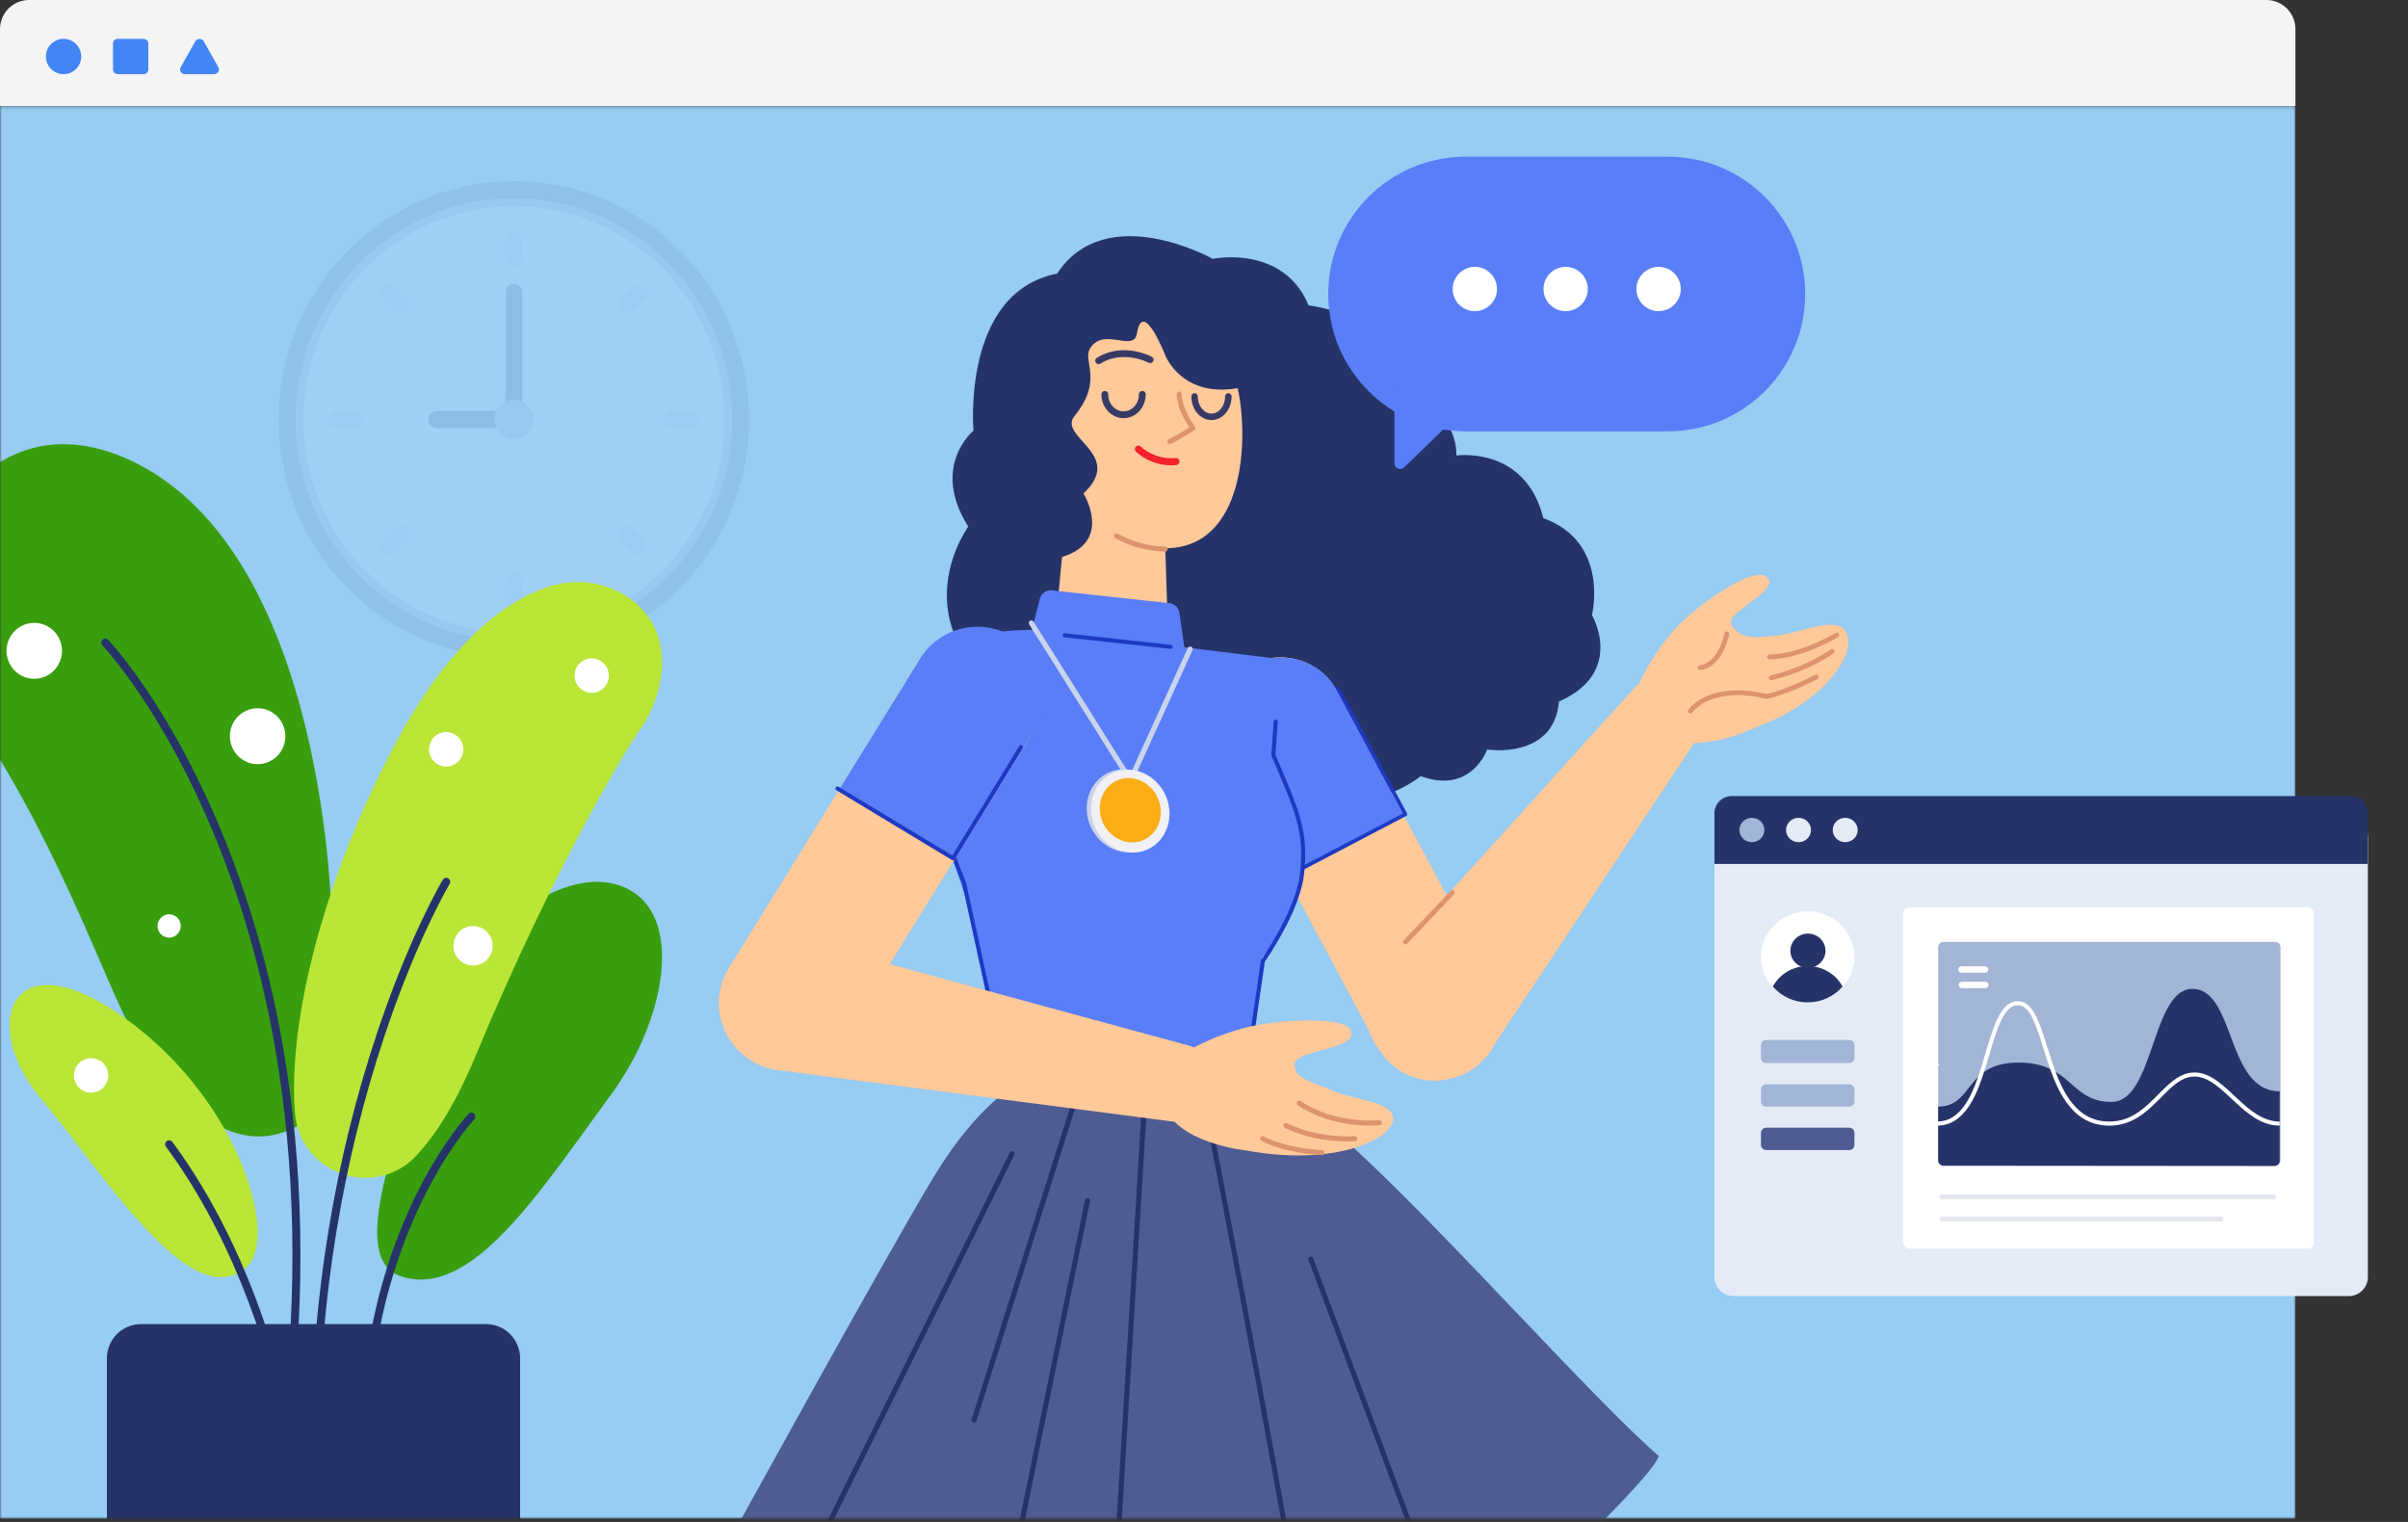 <svg width="663" height="419" viewBox="0 0 663 419" fill="none" xmlns="http://www.w3.org/2000/svg">
<rect x="0" y="0" width="663" height="419" fill="#333333" stroke="none"/>
<path d="M632 8C632 3.582 628.418 0 624 0H8C3.582 0 0 3.582 0 8V29.169H632V8Z" fill="#F4F4F4"/>
<circle cx="17.501" cy="15.557" r="4.862" fill="#4285F4"/>
<path d="M31.114 11.992C31.114 11.276 31.695 10.695 32.411 10.695H39.541C40.257 10.695 40.837 11.276 40.837 11.992V19.122C40.837 19.838 40.257 20.419 39.541 20.419H32.411C31.695 20.419 31.114 19.838 31.114 19.122V11.992Z" fill="#4285F4"/>
<path d="M53.782 11.364C54.286 10.473 55.585 10.473 56.089 11.364L60.114 18.477C60.606 19.347 59.969 20.419 58.96 20.419H50.911C49.902 20.419 49.266 19.347 49.758 18.477L53.782 11.364Z" fill="#4285F4"/>
<mask id="mask0" mask-type="alpha" maskUnits="userSpaceOnUse" x="0" y="29" width="632" height="390">
<path d="M632 29.169H0V418.092H632V29.169Z" fill="#F498BF"/>
</mask>
<g mask="url(#mask0)">
<path d="M632 29.169H0V418.092H632V29.169Z" fill="#97CCF3"/>
<path fill-rule="evenodd" clip-rule="evenodd" d="M400.978 125.404C400.978 125.404 419.916 122.639 424.941 142.656C443.301 149.313 438.313 169.34 438.313 169.34C438.313 169.34 447.547 185.059 429.243 193.134C427.793 209.25 409.478 206.337 409.478 206.337C409.478 206.337 405.094 218.793 391.172 213.68C376.166 225.374 347.864 223.055 337.803 208.786C317.894 223.679 283.205 205.557 287.542 191.975C264.271 190.588 252.968 165.918 266.581 144.941C256.094 128.368 268.023 118.57 268.023 118.57C268.023 118.57 264.692 80.483 291.056 75.331C304.589 54.808 333.904 71.262 333.904 71.262C333.904 71.262 353.312 67.215 360.286 84.056C381.978 87.373 380.973 99.298 382.651 109.306C402.062 110.388 400.978 125.404 400.978 125.404Z" fill="#253368"/>
<path fill-rule="evenodd" clip-rule="evenodd" d="M340.774 106.861C325.568 109.545 320.935 98.041 320.935 98.041C320.935 98.041 314.644 81.841 313.047 91.791C312.198 97.079 304.015 90.072 300.261 95.711C297.737 99.51 304.065 104.39 295.854 114.514C291.099 120.378 309.886 125.038 298.308 135.85C298.308 135.85 306.561 149.027 292.412 153.34L290.926 168.802C290.061 177.8 297.149 185.58 306.187 185.558L306.189 185.558C314.808 185.536 321.706 178.4 321.437 169.785L320.847 150.936C342.822 150.915 343.865 120.711 340.774 106.861Z" fill="#FFC999"/>
<path d="M312.753 122.965C313.134 122.584 313.752 122.583 314.133 122.964L314.245 123.069C314.295 123.114 314.358 123.168 314.432 123.23L314.553 123.33C314.924 123.633 315.363 123.946 315.864 124.253C318.111 125.63 320.745 126.379 323.686 126.092C324.223 126.04 324.7 126.432 324.752 126.968C324.805 127.505 324.412 127.982 323.876 128.034C320.473 128.367 317.429 127.501 314.844 125.917C313.849 125.308 313.144 124.734 312.755 124.345C312.373 123.964 312.373 123.346 312.753 122.965Z" fill="#F5222D"/>
<path d="M324.732 107.792C325.076 107.816 325.344 108.087 325.374 108.419L325.375 108.729C325.378 108.821 325.384 108.939 325.397 109.083C325.442 109.584 325.546 110.174 325.727 110.849C326.253 112.81 327.299 115.037 329.01 117.483C329.237 117.808 329.146 118.257 328.81 118.468L327.802 119.095C326.497 119.9 325.346 120.575 324.345 121.132L323.977 121.335C323.605 121.539 323.277 121.714 322.991 121.861L322.378 122.167C322.03 122.327 321.618 122.176 321.457 121.828C321.296 121.481 321.448 121.068 321.796 120.908L322.159 120.729L322.571 120.516C322.793 120.4 323.04 120.268 323.311 120.119L324.048 119.709C324.813 119.276 325.663 118.776 326.601 118.205L327.462 117.674L327.229 117.321C325.902 115.269 325.018 113.356 324.5 111.609L324.387 111.209C324.039 109.909 323.954 108.967 323.992 108.435C324.019 108.053 324.35 107.765 324.732 107.792Z" fill="#DD936F"/>
<path d="M314.523 107.616C315.041 107.616 315.461 108.036 315.462 108.554C315.465 112.16 312.753 115.117 309.364 115.119C305.972 115.123 303.255 112.171 303.251 108.564C303.251 108.046 303.67 107.626 304.189 107.625C304.707 107.625 305.127 108.044 305.127 108.562C305.13 111.167 307.044 113.246 309.363 113.243C311.679 113.242 313.588 111.159 313.586 108.555C313.585 108.037 314.005 107.617 314.523 107.616Z" fill="#373A65"/>
<path d="M338.204 108.238C338.696 108.238 339.095 108.636 339.096 109.128C339.099 112.692 336.662 115.643 333.561 115.645C330.459 115.649 328.017 112.703 328.014 109.139C328.013 108.647 328.412 108.248 328.903 108.248C329.395 108.247 329.794 108.646 329.795 109.137C329.797 111.784 331.523 113.867 333.559 113.864C335.594 113.863 337.317 111.776 337.315 109.13C337.314 108.638 337.712 108.239 338.204 108.238Z" fill="#373A65"/>
<path d="M306.153 96.79C309.405 96.041 312.665 96.47 315.607 97.55C316.308 97.808 316.822 98.04 317.114 98.194C317.572 98.435 317.748 99.003 317.507 99.461C317.266 99.919 316.698 100.095 316.24 99.854L316.014 99.744L315.923 99.703C315.646 99.577 315.323 99.445 314.961 99.311C312.331 98.346 309.42 97.962 306.574 98.618C305.316 98.907 304.116 99.397 302.982 100.107C302.543 100.381 301.964 100.248 301.689 99.809C301.414 99.37 301.547 98.791 301.986 98.516C303.301 97.694 304.696 97.125 306.153 96.79Z" fill="#373A65"/>
<path d="M306.768 147.209C306.951 146.872 307.372 146.747 307.708 146.93C311.977 149.246 316.398 150.408 320.834 150.464C321.217 150.469 321.523 150.783 321.518 151.166C321.514 151.549 321.199 151.856 320.816 151.851C316.154 151.792 311.512 150.572 307.047 148.149C306.71 147.966 306.585 147.545 306.768 147.209Z" fill="#DD936F"/>
<path fill-rule="evenodd" clip-rule="evenodd" d="M404.228 294.925L403.318 295.412C394.7 300.04 383.964 296.803 379.335 288.185L336.043 207.549C331.418 198.93 334.653 188.194 343.27 183.566L344.178 183.078C352.796 178.451 363.535 181.686 368.162 190.306L411.455 270.942C416.082 279.561 412.845 290.297 404.228 294.925Z" fill="#FFC999"/>
<path fill-rule="evenodd" clip-rule="evenodd" d="M386.477 224.419L367.918 189.851C363.443 181.519 352.556 178.58 343.723 183.322C334.89 188.064 331.325 198.762 335.799 207.095L354.183 241.334L386.477 224.419Z" fill="#597EF7"/>
<path d="M368.139 189.151C368.357 189.034 368.622 189.091 368.775 189.274L368.833 189.361L387.392 223.929C387.51 224.148 387.451 224.415 387.266 224.567L387.178 224.625L354.885 241.54C354.634 241.671 354.324 241.575 354.193 241.324C354.078 241.104 354.138 240.84 354.322 240.689L354.409 240.632L386.244 223.957L367.93 189.845C367.813 189.627 367.87 189.362 368.053 189.209L368.139 189.151Z" fill="#1D39C4"/>
<path fill-rule="evenodd" clip-rule="evenodd" d="M464.193 188.732C468.982 192.262 470.398 198.599 467.405 203.12L409.612 290.371C404.011 298.195 392.484 299.47 383.98 293.205C375.403 286.885 373.251 275.37 379.22 267.715L449.801 189.581C453.317 185.687 459.558 185.319 464.193 188.732Z" fill="#FFC999"/>
<path fill-rule="evenodd" clip-rule="evenodd" d="M481.696 200.986C481.696 200.986 464.307 209.043 455.185 201.018C446.924 193.75 452.675 185.477 452.675 185.477C452.675 185.477 456.968 176.248 465.597 168.91C471.28 164.076 483.147 156.037 486.439 158.835C490.73 162.486 474.553 168.655 476.784 172.038C479.074 175.509 481.414 175.947 489.711 174.888C494.896 174.226 500.205 171.778 504.786 172.045C513.743 172.568 509.013 191.115 481.696 200.986Z" fill="#FFC999"/>
<path d="M505.392 174.271C505.71 174.091 506.114 174.202 506.294 174.52C506.475 174.838 506.364 175.242 506.046 175.422C501.066 178.251 496.475 180.002 492.377 180.897C490.935 181.212 489.656 181.397 488.552 181.48L488.086 181.51C487.659 181.532 487.346 181.532 487.155 181.522C486.79 181.503 486.509 181.192 486.528 180.827C486.547 180.462 486.858 180.181 487.223 180.2L487.413 180.205C487.643 180.206 487.991 180.195 488.453 180.16C489.496 180.081 490.714 179.905 492.095 179.604C496.063 178.737 500.529 177.034 505.392 174.271Z" fill="#DD936F"/>
<path d="M504.015 178.797C504.307 178.577 504.722 178.637 504.941 178.929C505.161 179.222 505.101 179.637 504.809 179.856L504.531 180.055C504.41 180.14 504.262 180.242 504.085 180.359C503.502 180.748 502.818 181.174 502.035 181.626C499.804 182.915 497.233 184.153 494.353 185.239C492.274 186.023 490.106 186.698 487.858 187.244C487.502 187.331 487.144 187.113 487.058 186.757C486.972 186.402 487.19 186.044 487.545 185.958C489.74 185.425 491.856 184.765 493.885 184C496.695 182.94 499.202 181.734 501.373 180.48L502.098 180.052C502.56 179.772 502.978 179.507 503.351 179.258L503.868 178.903C503.929 178.86 503.978 178.824 504.015 178.797Z" fill="#DD936F"/>
<path d="M499.771 185.782C500.097 185.617 500.495 185.748 500.66 186.074C500.825 186.4 500.695 186.798 500.369 186.963C496.094 189.128 492.571 190.607 489.75 191.526L489.033 191.752C488.346 191.961 487.745 192.119 487.23 192.234L486.902 192.304C486.803 192.323 486.716 192.34 486.64 192.353L486.372 192.393L486.118 192.371L485.712 192.266C485.577 192.233 485.416 192.195 485.232 192.154C482.165 191.468 478.647 191.146 475.232 191.585C471.321 192.087 468.121 193.549 465.894 196.171C465.657 196.449 465.239 196.483 464.961 196.247C464.682 196.01 464.648 195.592 464.885 195.314C467.349 192.412 470.85 190.812 475.063 190.272C478.655 189.811 482.317 190.146 485.521 190.862L486.171 191.016L486.341 191.059L486.654 191.003L486.942 190.942C487.587 190.798 488.384 190.578 489.34 190.267C492.093 189.37 495.554 187.917 499.771 185.782Z" fill="#DD936F"/>
<path d="M475.549 173.859C475.908 173.924 476.147 174.269 476.081 174.629L475.978 175.104L475.832 175.679C475.778 175.879 475.718 176.088 475.651 176.304C475.272 177.538 474.771 178.756 474.131 179.876C472.679 182.416 470.724 184.084 468.194 184.451C467.832 184.503 467.496 184.252 467.444 183.89C467.391 183.529 467.642 183.193 468.004 183.14C470.069 182.841 471.713 181.438 472.982 179.219C473.568 178.192 474.033 177.062 474.386 175.914C474.51 175.512 474.61 175.137 474.69 174.8L474.779 174.391C474.844 174.031 475.189 173.793 475.549 173.859Z" fill="#DD936F"/>
<path fill-rule="evenodd" clip-rule="evenodd" d="M326.26 341.371C339.066 332.857 356.148 336.216 364.082 348.811L449.381 484.216C455.951 494.646 452.729 508.598 442.124 515.649C431.52 522.701 417.407 520.27 410.332 510.178L318.486 379.124C309.942 366.934 313.454 349.885 326.26 341.371Z" fill="#F4B784"/>
<path fill-rule="evenodd" clip-rule="evenodd" d="M279.814 335.104C294.462 330.42 310.094 338.714 314.428 353.471L361.022 512.112C364.61 524.331 357.791 537.181 345.662 541.059C333.532 544.936 320.525 538.426 316.359 526.392L262.275 370.145C257.245 355.612 265.165 339.788 279.814 335.104Z" fill="#FFC999"/>
<path fill-rule="evenodd" clip-rule="evenodd" d="M349.627 299.822C365.329 301.122 429.428 376.857 456.693 400.861C454.784 408.001 402.68 455.818 402.68 455.818C402.68 455.818 403.88 461.516 404.619 464.937C391.166 475.902 365.214 481.776 365.214 481.776L365.136 486.666C323.601 505.567 268.174 487.028 268.174 487.028C268.174 487.028 267.143 485.964 267.905 482.132C249.083 481.83 208.892 457.773 208.892 457.773L214.674 445.985L198.174 428.949C198.174 428.949 243.3 346.808 257.18 323.838C269.363 303.674 280.734 297.903 280.734 297.903C280.734 297.903 321.763 297.515 349.627 299.822Z" fill="#4E5C93"/>
<path d="M278.006 317.333C278.177 316.988 278.596 316.846 278.941 317.017C279.252 317.171 279.398 317.526 279.299 317.847L279.257 317.953L210.483 456.88L210.995 457.26L211.251 457.447C212.263 458.183 213.46 459.013 214.835 459.92C218.767 462.514 223.333 465.199 228.48 467.833C240.393 473.929 253.546 478.806 267.694 481.794C268.071 481.874 268.313 482.244 268.233 482.621C268.153 482.999 267.783 483.24 267.406 483.16C253.129 480.145 239.861 475.225 227.844 469.076C222.996 466.595 218.657 464.068 214.869 461.61L214.066 461.085C213.022 460.396 212.078 459.75 211.237 459.155L210.169 458.385L209.171 457.634C208.941 457.452 208.851 457.149 208.937 456.877L208.978 456.776L278.006 317.333Z" fill="#253368"/>
<path d="M360.687 345.998C361.012 345.876 361.37 346.013 361.537 346.305L361.585 346.408L405.962 465.404C406.076 465.71 405.962 466.055 405.688 466.233L405.298 466.48C404.982 466.678 404.609 466.907 404.182 467.162L403.233 467.723C402.249 468.297 401.159 468.911 399.971 469.553C395.447 471.998 390.423 474.371 385.033 476.487C378.589 479.015 372.051 481.001 365.528 482.29C365.15 482.365 364.783 482.119 364.708 481.74C364.634 481.362 364.88 480.995 365.258 480.92C371.694 479.649 378.153 477.687 384.523 475.187C389.857 473.094 394.83 470.745 399.307 468.325L400.448 467.7C401.372 467.188 402.226 466.699 403.005 466.238L404.16 465.543L404.455 465.361L360.277 346.896C360.156 346.57 360.292 346.212 360.584 346.046L360.687 345.998Z" fill="#253368"/>
<path d="M331.703 302.395C332.081 302.321 332.448 302.568 332.521 302.946L334.789 314.655C335.804 319.924 336.894 325.61 338.045 331.646L338.919 336.237C343.695 361.357 348.428 386.781 352.784 410.935L354.842 422.409C359.339 447.637 363.061 469.558 365.814 487.258C365.867 487.594 365.669 487.919 365.346 488.027C360.021 489.811 354.532 491.242 348.9 492.338C323.151 497.346 296.991 495.246 274.186 489.597L272.932 489.281C271.71 488.968 270.589 488.664 269.572 488.374L268.216 487.977L267.258 487.68C266.959 487.582 266.767 487.298 266.778 486.992L266.792 486.877L298.743 330.376C298.82 329.999 299.189 329.755 299.567 329.832C299.907 329.902 300.138 330.207 300.125 330.543L300.111 330.656L268.285 486.539L269.462 486.89L270.467 487.176C271.68 487.516 273.034 487.874 274.522 488.242C297.147 493.847 323.115 495.931 348.633 490.967C353.7 489.982 358.648 488.722 363.463 487.176L364.343 486.886L363.201 479.659C360.732 464.253 357.637 446.118 354.019 425.755L352.425 416.823L351.41 411.183C347.567 389.874 343.431 367.577 339.231 345.372L336.962 333.423C335.608 326.315 334.335 319.675 333.166 313.611L331.151 303.214C331.077 302.835 331.324 302.469 331.703 302.395Z" fill="#253368"/>
<path d="M315.05 305C315.397 305.022 315.669 305.292 315.703 305.626L315.705 305.74L307.778 435.982C307.755 436.367 307.424 436.659 307.039 436.636C306.693 436.615 306.421 436.345 306.387 436.01L306.385 435.897L314.311 305.655C314.335 305.27 314.666 304.977 315.05 305Z" fill="#253368"/>
<path d="M296.399 301.584C296.73 301.689 296.928 302.017 296.88 302.349L296.855 302.46L268.88 391.126C268.764 391.493 268.372 391.697 268.005 391.581C267.674 391.477 267.476 391.149 267.524 390.816L267.549 390.705L295.523 302.04C295.628 301.709 295.956 301.511 296.288 301.559L296.399 301.584Z" fill="#253368"/>
<path fill-rule="evenodd" clip-rule="evenodd" d="M277.726 299.499L278.95 290.526C278.95 290.526 317.041 292.726 351.821 291.137C352.683 295.127 351.02 300.476 351.02 300.476C348.108 298.063 316.492 304.936 277.726 299.499Z" fill="#4E5C93"/>
<path d="M347.289 299.762C347.674 299.746 348 300.045 348.016 300.43C348.032 300.816 347.733 301.141 347.348 301.157L343.74 301.303C328.744 301.882 314.259 302.096 301.36 302.012L299.819 302.001C295.226 301.962 291.084 301.886 287.755 301.786L285.267 301.701C284.238 301.661 283.377 301.62 282.728 301.58L282.494 301.565C282.095 301.539 281.797 301.514 281.604 301.49C281.479 301.474 281.39 301.459 281.309 301.434L281.255 301.428C281.19 301.411 281.133 301.35 280.849 301.045L280.934 300.584C281.029 300.1 281.07 300.097 281.273 300.078C281.419 300.028 281.57 300.03 281.707 300.073L281.787 300.105L282.245 300.148L283.064 300.201C283.841 300.246 284.88 300.292 286.12 300.336L288.392 300.408C291.604 300.499 295.518 300.569 299.831 300.605C314.111 300.725 330.434 300.476 347.289 299.762Z" fill="#253368"/>
<path fill-rule="evenodd" clip-rule="evenodd" d="M350.765 206.266C353.57 214.685 358.878 229.227 358.73 238.436C358.491 253.366 347.668 263.313 347.668 263.313C347.668 263.313 348.047 258.955 342.933 297.146C298.011 300.069 270.805 288.78 270.805 288.78L272.772 278.723L268.233 253.949C268.233 253.949 264.857 244.539 258.098 223.629C253.397 209.092 255.704 191.958 257.546 182.864C258.337 178.968 261.441 175.958 265.362 175.305C279.061 173.018 284.108 173.449 284.108 173.449L286.317 164.817C286.695 163.339 288.103 162.364 289.621 162.53L322.02 166.066C323.412 166.217 324.525 167.293 324.724 168.678L326.087 178.198L354.548 181.706C357.63 182.668 350.881 188.14 350.863 191.368L350.765 206.266Z" fill="#597EF7"/>
<path d="M322.369 177.525C322.676 177.558 322.898 177.834 322.864 178.141C322.834 178.414 322.613 178.619 322.349 178.638L322.248 178.636L293.073 175.454C292.766 175.42 292.544 175.144 292.578 174.837C292.607 174.565 292.829 174.359 293.093 174.34L293.194 174.342L322.369 177.525Z" fill="#1D39C4"/>
<path d="M283.581 170.91C283.883 170.721 284.271 170.783 284.5 171.042L284.57 171.135L311.129 213.329L327.035 178.409C327.182 178.085 327.542 177.923 327.875 178.014L327.985 178.054C328.309 178.202 328.471 178.561 328.38 178.894L328.34 179.004L311.884 215.134C311.663 215.619 311.022 215.693 310.69 215.308L310.624 215.219L283.356 171.9C283.145 171.564 283.246 171.122 283.581 170.91Z" fill="#C9D4EA"/>
<path fill-rule="evenodd" clip-rule="evenodd" d="M319.73 218.815C322.369 224.626 320.165 231.31 314.806 233.745C309.445 236.18 302.96 233.445 300.321 227.636C297.681 221.825 299.886 215.141 305.247 212.707C310.606 210.271 317.09 213.006 319.73 218.815Z" fill="#C9D4EA"/>
<path fill-rule="evenodd" clip-rule="evenodd" d="M320.895 218.916C323.536 224.725 321.33 231.41 315.971 233.845C310.61 236.28 304.125 233.544 301.487 227.735C298.846 221.925 301.052 215.241 306.412 212.807C311.771 210.372 318.255 213.106 320.895 218.916Z" fill="#F0F0F5"/>
<path fill-rule="evenodd" clip-rule="evenodd" d="M318.738 219.643C320.788 224.154 319.076 229.342 314.914 231.233C310.754 233.124 305.719 231 303.668 226.49C301.62 221.98 303.331 216.79 307.491 214.899C311.653 213.007 316.688 215.131 318.738 219.643Z" fill="#FAAD14"/>
<path d="M257.623 182.31C257.929 182.352 258.143 182.635 258.1 182.94L257.78 185.387C257.683 186.151 257.583 186.965 257.48 187.82C257.04 191.485 256.65 195.157 256.357 198.593L256.255 199.827C255.884 204.482 255.743 208.239 255.887 210.79C256.049 213.663 257.329 218.648 259.45 225.124C259.812 226.229 260.195 227.368 260.598 228.535C261.521 231.212 262.51 233.945 263.521 236.638L264.502 239.223L265.613 242.078L265.968 242.979L266.016 243.112L273.815 278.837L273.816 279.071L271.744 288.955L272.286 289.127L273.208 289.406L274.309 289.727C275.638 290.108 277.126 290.509 278.763 290.922C297.159 295.559 318.778 298.118 341.681 296.558L342.545 296.495L342.963 293.426L344.776 280.794L347.162 264.457L347.258 264.216L347.652 263.642L348.05 263.046C348.258 262.731 348.479 262.391 348.711 262.029C349.815 260.304 350.943 258.419 352.027 256.437C353.63 253.507 354.995 250.624 356.025 247.882C357.048 245.161 357.708 242.66 357.951 240.438C358.549 234.959 358.267 230.695 357.077 226.163C356.501 223.972 355.712 221.682 354.541 218.735L353.933 217.232L350.079 208.027L350.038 207.773L350.688 198.628C350.71 198.32 350.977 198.089 351.285 198.11C351.559 198.13 351.773 198.343 351.802 198.607L351.803 198.708L351.162 207.717L354.655 216.053L355.34 217.719L355.814 218.913C356.873 221.62 357.609 223.788 358.158 225.879C359.384 230.546 359.675 234.948 359.062 240.56C358.808 242.885 358.125 245.473 357.072 248.275C356.022 251.071 354.634 254.001 353.008 256.974C352.067 258.693 351.095 260.339 350.132 261.874L349.652 262.632C349.339 263.121 349.046 263.57 348.776 263.974L348.249 264.749L344.435 291.004C343.962 294.328 343.67 296.444 343.601 297.081C343.572 297.349 343.356 297.558 343.087 297.578C319.562 299.341 297.348 296.759 278.49 292.006C276.605 291.531 274.916 291.071 273.435 290.639L272.249 290.285L270.977 289.884C270.953 289.876 270.932 289.869 270.915 289.863C270.68 289.784 270.529 289.562 270.534 289.322L270.546 289.219L272.696 278.958L264.951 243.44L264.286 241.759L263.674 240.184C263.532 239.817 263.387 239.437 263.238 239.047C261.961 235.704 260.699 232.258 259.54 228.899L258.949 227.163C258.853 226.877 258.758 226.593 258.664 226.311L258.387 225.472C256.236 218.904 254.94 213.855 254.771 210.853C254.617 208.132 254.778 204.124 255.188 199.152L255.243 198.498C255.495 195.541 255.818 192.412 256.184 189.263L256.37 187.687C256.499 186.615 256.624 185.607 256.743 184.681L256.993 182.788C257.035 182.482 257.317 182.268 257.623 182.31Z" fill="#1D39C4"/>
<path fill-rule="evenodd" clip-rule="evenodd" d="M334.966 300.528C336.219 294.946 332.856 289.367 327.336 287.863L220.776 258.851C210.896 256.507 201.004 262.691 198.784 272.6C196.545 282.597 202.983 292.473 213.031 294.463L323.143 308.801C328.63 309.516 333.758 305.929 334.966 300.528Z" fill="#FFC999"/>
<path fill-rule="evenodd" clip-rule="evenodd" d="M206.62 291.799L206.936 291.995C215.571 297.336 226.901 294.667 232.243 286.033L283.575 203.058C288.916 194.423 286.247 183.092 277.613 177.751L277.296 177.555C268.662 172.212 257.332 174.883 251.989 183.517L200.659 266.492C195.317 275.127 197.986 286.456 206.62 291.799Z" fill="#FFC999"/>
<path fill-rule="evenodd" clip-rule="evenodd" d="M231.048 217.369L253.339 181.337C258.712 172.651 270.214 169.941 278.903 175.314C287.588 180.687 290.297 192.19 284.924 200.876L262.846 236.567L231.048 217.369Z" fill="#597EF7"/>
<path d="M280.626 205.406C280.788 205.142 281.132 205.059 281.395 205.22C281.629 205.364 281.721 205.652 281.625 205.899L281.58 205.989L262.865 236.576C262.722 236.809 262.436 236.901 262.189 236.807L262.099 236.762L230.302 217.565C230.038 217.405 229.953 217.061 230.113 216.797C230.255 216.562 230.542 216.469 230.79 216.563L230.88 216.607L262.2 235.518L280.626 205.406Z" fill="#1D39C4"/>
<path fill-rule="evenodd" clip-rule="evenodd" d="M342.978 316.712C342.978 316.712 323.253 314.713 320.162 303.442C317.361 293.232 327.206 289.21 327.206 289.21C327.206 289.21 336.362 283.662 348.127 281.863C355.877 280.68 370.846 279.923 372.017 283.909C373.546 289.108 356.555 288.979 356.472 292.922C356.385 296.966 359.894 297.254 367.657 300.53C372.507 302.578 378.097 302.688 381.88 305.21C389.272 310.134 372.315 322.173 342.978 316.712Z" fill="#FFC999"/>
<path d="M357.197 303.276C357.43 302.972 357.865 302.914 358.169 303.147L358.43 303.334C358.583 303.439 358.784 303.571 359.032 303.726C359.767 304.185 360.638 304.664 361.642 305.14C366.624 307.499 372.706 308.838 379.761 308.415C380.144 308.392 380.472 308.684 380.495 309.066C380.518 309.449 380.227 309.777 379.844 309.8C372.543 310.237 366.231 308.848 361.048 306.393C359.995 305.895 359.077 305.39 358.298 304.903L357.928 304.667C357.651 304.486 357.449 304.343 357.326 304.249C357.022 304.016 356.964 303.58 357.197 303.276Z" fill="#DD936F"/>
<path d="M353.385 309.555C353.552 309.21 353.967 309.066 354.312 309.233C359.582 311.788 365.356 312.814 370.732 312.84L371.438 312.837C371.663 312.833 371.877 312.828 372.08 312.821L372.786 312.786C372.855 312.781 372.909 312.777 372.948 312.773C373.329 312.739 373.667 313.02 373.701 313.401C373.736 313.783 373.454 314.12 373.073 314.155L372.76 314.177C372.668 314.183 372.561 314.189 372.44 314.194C371.939 314.218 371.365 314.23 370.725 314.227C365.159 314.2 359.19 313.14 353.707 310.481C353.362 310.314 353.218 309.899 353.385 309.555Z" fill="#DD936F"/>
<path d="M347.077 313.084C347.279 312.759 347.707 312.659 348.032 312.861L348.166 312.938C348.252 312.987 348.368 313.048 348.513 313.122L348.668 313.199C349.23 313.476 349.918 313.772 350.732 314.074C354.129 315.332 358.535 316.278 364.008 316.65C364.39 316.676 364.679 317.007 364.653 317.389C364.627 317.772 364.296 318.06 363.914 318.034C358.309 317.653 353.772 316.679 350.25 315.375C349.534 315.109 348.907 314.846 348.368 314.594L348.055 314.444C347.684 314.261 347.434 314.122 347.301 314.039C346.975 313.837 346.875 313.41 347.077 313.084Z" fill="#DD936F"/>
<path d="M399.414 245.252C399.666 244.987 400.085 244.976 400.35 245.227C400.586 245.451 400.621 245.807 400.449 246.07L400.374 246.163L387.419 259.812C387.168 260.077 386.749 260.088 386.483 259.836C386.248 259.613 386.213 259.257 386.385 258.994L386.459 258.9L399.414 245.252Z" fill="#DD936F"/>
<mask id="mask1" mask-type="alpha" maskUnits="userSpaceOnUse" x="92" y="59" width="516" height="340">
<rect width="515.104" height="338.962" transform="matrix(-1 0 0 1 607.764 59.66)" fill="#F498BF"/>
</mask>
<g mask="url(#mask1)">
</g>
<g opacity="0.1">
<path d="M141.5 181.12C105.739 181.12 76.749 151.741 76.749 115.5C76.749 79.259 105.739 49.88 141.5 49.88C177.261 49.88 206.251 79.259 206.251 115.5C206.251 151.741 177.261 181.12 141.5 181.12Z" fill="#4E5C93"/>
<path d="M141.5 176.433C108.293 176.433 81.374 149.152 81.374 115.5C81.374 81.848 108.293 54.567 141.5 54.567C174.707 54.567 201.626 81.848 201.626 115.5C201.626 149.152 174.707 176.433 141.5 176.433Z" fill="#A3B5D6"/>
<path d="M141.5 174.236C109.491 174.236 83.542 147.939 83.542 115.5C83.542 83.061 109.491 56.764 141.5 56.764C173.509 56.764 199.458 83.061 199.458 115.5C199.458 147.939 173.509 174.236 141.5 174.236Z" fill="#F4F6FB"/>
<path d="M141.5 78.137C140.223 78.137 139.187 79.187 139.187 80.481V113.782H143.812V80.481C143.812 79.187 142.777 78.137 141.5 78.137Z" fill="#253368"/>
<path d="M117.953 115.5C117.953 116.794 118.988 117.844 120.266 117.844H141.501V113.156H120.266C118.988 113.156 117.953 114.206 117.953 115.5Z" fill="#253368"/>
<path d="M141.5 120.919C138.546 120.919 136.152 118.493 136.152 115.5C136.152 112.507 138.546 110.08 141.5 110.08C144.453 110.08 146.848 112.507 146.848 115.5C146.848 118.493 144.453 120.919 141.5 120.919Z" fill="#A3B5D6"/>
<path d="M139.193 66.285C139.193 64.99 140.229 63.941 141.506 63.941C142.783 63.941 143.818 64.99 143.818 66.285V70.972C143.818 72.266 142.783 73.316 141.506 73.316C140.229 73.316 139.193 72.266 139.193 70.972V66.285Z" fill="#CED7EC"/>
<path d="M177.479 79.045C176.576 78.13 175.112 78.13 174.209 79.045L170.938 82.359C170.035 83.275 170.035 84.759 170.938 85.674C171.841 86.589 173.306 86.589 174.209 85.674L177.479 82.359C178.382 81.444 178.382 79.96 177.479 79.045Z" fill="#CED7EC"/>
<path d="M192.376 115.506C192.376 114.211 191.341 113.162 190.063 113.162H185.438C184.161 113.162 183.126 114.211 183.126 115.506C183.126 116.8 184.161 117.849 185.438 117.849H190.063C191.341 117.849 192.376 116.8 192.376 115.506Z" fill="#CED7EC"/>
<path d="M177.471 151.962C178.374 151.047 178.374 149.563 177.471 148.648L174.201 145.334C173.298 144.418 171.833 144.418 170.93 145.334C170.027 146.249 170.027 147.733 170.93 148.648L174.201 151.962C175.104 152.877 176.568 152.877 177.471 151.962Z" fill="#CED7EC"/>
<path d="M143.807 164.715C143.807 166.009 142.771 167.059 141.494 167.059C140.217 167.059 139.182 166.009 139.182 164.715V160.028C139.182 158.734 140.217 157.684 141.494 157.684C142.771 157.684 143.807 158.734 143.807 160.028V164.715Z" fill="#CED7EC"/>
<path d="M105.522 151.953C106.425 152.868 107.889 152.868 108.792 151.953L112.063 148.639C112.966 147.724 112.966 146.24 112.063 145.324C111.16 144.409 109.695 144.409 108.792 145.324L105.522 148.639C104.619 149.554 104.619 151.038 105.522 151.953Z" fill="#CED7EC"/>
<path d="M90.625 115.494C90.625 116.788 91.66 117.837 92.938 117.837H97.563C98.84 117.837 99.875 116.788 99.875 115.494C99.875 114.2 98.84 113.15 97.563 113.15H92.938C91.66 113.15 90.625 114.2 90.625 115.494Z" fill="#CED7EC"/>
<path d="M105.529 79.039C104.626 79.954 104.626 81.438 105.529 82.353L108.799 85.668C109.702 86.583 111.167 86.583 112.07 85.668C112.973 84.752 112.973 83.269 112.07 82.353L108.799 79.039C107.896 78.124 106.432 78.124 105.529 79.039Z" fill="#CED7EC"/>
</g>
<path fill-rule="evenodd" clip-rule="evenodd" d="M36.331 126.934C-7.557 106.017 -33.714 160.873 -11.642 191.416C15.293 228.687 29.091 271.573 36.774 284.494C43.256 295.394 61.011 321.968 82.391 309.72C102.067 298.447 91.343 254.206 91.343 254.206C91.343 254.206 90.474 152.737 36.331 126.934Z" fill="#389E0D"/>
<path fill-rule="evenodd" clip-rule="evenodd" d="M168.34 301.202C183.26 280.92 188.708 251.814 172.054 244.35C156.087 237.194 129.638 254.813 117.387 288.722C105.136 322.631 98.068 347.01 110.052 351.249C129.713 358.204 148.633 327.99 168.34 301.202Z" fill="#389E0D"/>
<path fill-rule="evenodd" clip-rule="evenodd" d="M11.479 302.742C28.355 322.668 52.707 362.752 67.964 348.713C77.21 340.205 64.849 299.913 31.013 277.991C2.231 259.343 -5.397 282.816 11.479 302.742Z" fill="#BAE637"/>
<path fill-rule="evenodd" clip-rule="evenodd" d="M172.965 164.465C166.548 160.115 158.474 159.122 151.108 161.499C140.828 164.816 125.227 174.695 109.786 203.049C89.627 240.068 79.133 280.651 81.207 306.358C82.563 323.17 103.119 330.418 114.619 318.16C119.9 312.53 125.488 303.852 130.956 290.688C152.958 237.711 173.53 204.512 175.983 201.179C182.528 192.284 187.208 174.121 172.965 164.465Z" fill="#BAE637"/>
<path fill-rule="evenodd" clip-rule="evenodd" d="M158.209 185.596C157.991 188.212 159.919 190.51 162.515 190.729C165.111 190.949 167.392 189.006 167.61 186.391C167.828 183.775 165.9 181.477 163.304 181.257C160.708 181.038 158.427 182.981 158.209 185.596Z" fill="white"/>
<path fill-rule="evenodd" clip-rule="evenodd" d="M118.142 205.888C117.924 208.504 119.852 210.802 122.449 211.021C125.045 211.241 127.326 209.299 127.544 206.683C127.761 204.067 125.833 201.769 123.237 201.549C120.641 201.33 118.36 203.273 118.142 205.888Z" fill="white"/>
<path fill-rule="evenodd" clip-rule="evenodd" d="M124.858 259.917C124.608 262.913 126.816 265.544 129.789 265.796C132.762 266.047 135.374 263.822 135.624 260.827C135.873 257.831 133.665 255.2 130.692 254.948C127.719 254.697 125.107 256.921 124.858 259.917Z" fill="white"/>
<path fill-rule="evenodd" clip-rule="evenodd" d="M1.793 179.173C1.793 183.425 5.213 186.871 9.432 186.871C13.652 186.871 17.072 183.425 17.072 179.173C17.072 174.922 13.652 171.476 9.432 171.476C5.213 171.476 1.793 174.922 1.793 179.173Z" fill="white"/>
<path fill-rule="evenodd" clip-rule="evenodd" d="M63.294 202.679C63.294 206.93 66.714 210.376 70.933 210.376C75.153 210.376 78.573 206.93 78.573 202.679C78.573 198.428 75.153 194.982 70.933 194.982C66.714 194.982 63.294 198.428 63.294 202.679Z" fill="white"/>
<path fill-rule="evenodd" clip-rule="evenodd" d="M43.375 254.929C43.375 256.705 44.805 258.146 46.568 258.146C48.332 258.146 49.761 256.705 49.761 254.929C49.761 253.152 48.332 251.711 46.568 251.711C44.805 251.711 43.375 253.152 43.375 254.929Z" fill="white"/>
<path fill-rule="evenodd" clip-rule="evenodd" d="M20.371 296.073C20.371 298.698 22.483 300.826 25.088 300.826C27.694 300.826 29.805 298.698 29.805 296.073C29.805 293.449 27.694 291.321 25.088 291.321C22.483 291.321 20.371 293.449 20.371 296.073Z" fill="white"/>
<path d="M130.549 306.615C130.109 306.193 129.413 306.209 128.994 306.652L128.793 306.871L128.64 307.041C128.363 307.353 128.042 307.725 127.683 308.157C126.66 309.386 125.523 310.853 124.301 312.559C120.817 317.42 117.336 323.218 114.09 329.946C104.825 349.147 99.269 371.952 99.269 398.28C99.269 398.892 99.761 399.388 100.368 399.388C100.976 399.388 101.468 398.892 101.468 398.28C101.468 372.3 106.945 349.823 116.068 330.916C119.258 324.306 122.673 318.616 126.084 313.857C127.205 312.293 128.249 310.938 129.193 309.794L129.368 309.582C129.636 309.26 129.88 308.974 130.098 308.725L130.374 308.414C130.476 308.3 130.547 308.223 130.586 308.182C131.005 307.739 130.988 307.038 130.549 306.615Z" fill="#253369"/>
<path d="M47.449 314.372C47.086 313.882 46.397 313.781 45.91 314.147C45.423 314.513 45.323 315.208 45.687 315.698C49.693 321.104 53.39 326.917 56.79 333.078C63.977 346.103 69.534 360.068 73.658 374.034C75.102 378.921 76.263 383.459 77.166 387.529L77.35 388.364C77.565 389.359 77.752 390.267 77.91 391.081L78.013 391.613L78.195 392.619C78.296 393.222 78.864 393.629 79.463 393.527C80.062 393.426 80.466 392.854 80.365 392.251L80.302 391.894C80.25 391.606 80.187 391.267 80.112 390.878L79.931 389.955C79.754 389.076 79.548 388.104 79.313 387.045L79.113 386.156C78.23 382.27 77.121 377.987 75.767 373.401C71.599 359.291 65.984 345.18 58.712 332.001C55.266 325.756 51.516 319.86 47.449 314.372Z" fill="#253369"/>
<path d="M28.228 176.105C27.807 176.511 27.776 177.174 28.146 177.618L28.195 177.672C28.216 177.695 28.263 177.744 28.334 177.821L28.604 178.118L28.761 178.294C29.235 178.826 29.785 179.466 30.406 180.215C32.187 182.362 34.174 184.945 36.316 187.967C42.446 196.613 48.58 207.027 54.307 219.219C63.842 239.519 71.268 262.671 75.769 288.699C81.235 320.304 82.14 354.83 77.666 392.302C77.593 392.91 78.023 393.462 78.627 393.535C79.23 393.608 79.778 393.175 79.85 392.567C84.349 354.88 83.439 320.137 77.936 288.319C73.401 262.09 65.913 238.748 56.295 218.271C50.511 205.957 44.31 195.429 38.106 186.678L37.626 186.004C35.713 183.335 33.925 181.013 32.297 179.038L32.094 178.793C31.509 178.089 30.984 177.476 30.523 176.954L30.399 176.814C30.255 176.652 30.126 176.51 30.013 176.386L29.783 176.138C29.363 175.696 28.667 175.681 28.228 176.105Z" fill="#253369"/>
<path d="M123.436 241.825C122.917 241.508 122.24 241.675 121.925 242.199L121.815 242.385C121.727 242.536 121.624 242.714 121.505 242.922L121.333 243.226C121.037 243.748 120.706 244.349 120.341 245.026L120.039 245.59C118.92 247.689 117.694 250.117 116.385 252.867L116.206 253.244C111.936 262.257 107.668 272.797 103.686 284.774C92.537 318.308 85.753 356.37 85.5 398.273C85.496 398.885 85.985 399.384 86.593 399.388C87.2 399.391 87.696 398.898 87.7 398.286C87.952 356.629 94.694 318.798 105.772 285.478C109.653 273.805 113.805 263.513 117.96 254.687L118.191 254.199C119.611 251.2 120.933 248.584 122.126 246.36L122.485 245.695C122.829 245.061 123.139 244.505 123.412 244.027L123.542 243.8L123.807 243.347C124.122 242.824 123.956 242.142 123.436 241.825Z" fill="#253369"/>
<path fill-rule="evenodd" clip-rule="evenodd" d="M38.782 453.251H133.859C138.998 453.251 143.203 449.015 143.203 443.836V373.95C143.203 368.771 138.998 364.535 133.859 364.535H38.782C33.643 364.535 29.437 368.771 29.437 373.95V443.836C29.437 449.015 33.643 453.251 38.782 453.251Z" fill="#253369"/>
</g>
<path d="M459.227 43.148H403.511C382.635 43.148 365.711 60.072 365.711 80.948C365.711 101.825 382.635 118.748 403.511 118.748H459.227C480.103 118.748 497.027 101.825 497.027 80.948C497.027 60.072 480.103 43.148 459.227 43.148Z" fill="#597EF7"/>
<path fill-rule="evenodd" clip-rule="evenodd" d="M383.922 107.753V127.542C383.922 128.412 384.627 129.117 385.497 129.117C385.905 129.117 386.297 128.958 386.59 128.675L401.132 114.644L383.922 107.753Z" fill="#597EF7"/>
<path d="M406.07 85.673C409.441 85.673 412.173 82.941 412.173 79.57C412.173 76.2 409.441 73.467 406.07 73.467C402.699 73.467 399.967 76.2 399.967 79.57C399.967 82.941 402.699 85.673 406.07 85.673Z" fill="white"/>
<path d="M431.074 85.673C434.444 85.673 437.177 82.941 437.177 79.57C437.177 76.2 434.444 73.467 431.074 73.467C427.703 73.467 424.971 76.2 424.971 79.57C424.971 82.941 427.703 85.673 431.074 85.673Z" fill="white"/>
<path d="M456.668 85.673C460.038 85.673 462.771 82.941 462.771 79.57C462.771 76.2 460.038 73.467 456.668 73.467C453.297 73.467 450.564 76.2 450.564 79.57C450.564 82.941 453.297 85.673 456.668 85.673Z" fill="white"/>
<path d="M646.695 225.223H477.305C474.401 225.223 472.047 227.577 472.047 230.481V351.56C472.047 354.464 474.401 356.819 477.305 356.819H646.695C649.599 356.819 651.953 354.464 651.953 351.56V230.481C651.953 227.577 649.599 225.223 646.695 225.223Z" fill="#E4EBF7"/>
<path fill-rule="evenodd" clip-rule="evenodd" d="M523.973 341.93V251.559C523.973 250.565 524.778 249.76 525.772 249.76H635.245C636.239 249.76 637.044 250.565 637.044 251.559V342.283C637.044 343.082 636.38 343.729 635.562 343.729H525.772C524.778 343.729 523.973 342.923 523.973 341.93Z" fill="white"/>
<path fill-rule="evenodd" clip-rule="evenodd" d="M535.126 320.919C534.307 320.919 533.644 320.271 533.644 319.473V260.755C533.644 259.956 534.307 259.309 535.126 259.309H626.41C627.229 259.309 627.892 259.956 627.892 260.755V319.473C627.892 320.271 627.229 320.919 626.41 320.919H535.126Z" fill="#A3B5D6"/>
<path fill-rule="evenodd" clip-rule="evenodd" d="M546.534 267.803H540.062C539.561 267.803 539.155 267.407 539.155 266.919C539.155 266.431 539.561 266.035 540.062 266.035H546.534C547.034 266.035 547.44 266.431 547.44 266.919C547.44 267.407 547.034 267.803 546.534 267.803Z" fill="white"/>
<path fill-rule="evenodd" clip-rule="evenodd" d="M546.639 272.045H540.167C539.667 272.045 539.261 271.649 539.261 271.161C539.261 270.673 539.667 270.277 540.167 270.277H546.639C547.14 270.277 547.546 270.673 547.546 271.161C547.546 271.649 547.14 272.045 546.639 272.045Z" fill="white"/>
<path fill-rule="evenodd" clip-rule="evenodd" d="M533.644 304.648C543.452 304.648 540.848 292.53 555.703 292.53C570.559 292.53 569.785 303.363 581.371 303.363C593.138 303.363 592.36 272.248 603.633 272.248C615.532 272.248 612.846 300.443 627.668 300.443V319.55C627.668 320.349 627.003 320.997 626.184 320.996L535.125 320.92C534.307 320.919 533.644 320.272 533.644 319.474V304.648Z" fill="#253368"/>
<path d="M555.581 275.629C557.334 275.629 558.748 276.67 559.966 278.646C560.901 280.162 561.702 282.138 562.712 285.226L562.848 285.647C563.085 286.399 564.502 290.906 565.031 292.481L565.064 292.58C566.768 297.605 568.435 301.124 570.617 303.797C573.282 307.061 576.571 308.768 580.791 308.768C583.381 308.768 585.682 308.074 587.896 306.738L588.09 306.619C589.739 305.597 591.215 304.328 593.256 302.299L594.135 301.416L594.738 300.808C595.248 300.295 595.639 299.908 596.016 299.545L596.087 299.478C599.103 296.591 601.403 295.26 604.206 295.26C607.144 295.26 609.711 296.716 613.227 299.867L613.472 300.087C613.665 300.262 613.865 300.445 614.081 300.644L615.95 302.388C618.27 304.545 619.691 305.726 621.313 306.743C623.403 308.054 625.42 308.74 627.538 308.767L627.667 308.768V309.893C625.272 309.893 623.016 309.138 620.716 307.696L620.544 307.587C618.889 306.529 617.424 305.299 615.067 303.102L613.703 301.827C613.267 301.421 612.903 301.087 612.557 300.776L612.477 300.704C609.151 297.724 606.789 296.384 604.206 296.384C601.796 296.384 599.741 297.556 596.967 300.192L596.864 300.29C596.542 300.598 596.213 300.922 595.807 301.328L594.171 302.974L593.924 303.219C591.809 305.315 590.265 306.622 588.477 307.701C586.094 309.139 583.595 309.893 580.791 309.893C576.218 309.893 572.616 308.024 569.746 304.508C567.49 301.744 565.788 298.178 564.068 293.144L563.91 292.675C563.294 290.823 561.788 286.019 561.746 285.89L561.62 285.503C559.569 279.263 557.973 276.754 555.581 276.754C554.018 276.754 552.709 277.797 551.497 279.937L551.441 280.036C550.447 281.823 549.613 284.085 548.454 287.911L547.117 292.401C547.054 292.61 547 292.789 546.959 292.925L546.787 293.485C545.231 298.527 543.909 301.806 542.169 304.461C539.868 307.97 537.029 309.854 533.419 309.892L533.309 309.893V308.768C536.551 308.768 539.096 307.096 541.228 303.844L541.35 303.657C542.979 301.111 544.256 297.897 545.771 292.966L545.938 292.416L547.233 288.068C548.491 283.873 549.371 281.443 550.458 279.489C551.865 276.963 553.507 275.629 555.581 275.629Z" fill="white"/>
<path d="M626.063 328.839C626.436 328.839 626.738 329.141 626.738 329.513C626.738 329.874 626.455 330.168 626.1 330.187L626.063 330.188H534.635C534.262 330.188 533.96 329.886 533.96 329.513C533.96 329.153 534.242 328.859 534.598 328.84L534.635 328.839H626.063Z" fill="#E4E6EF"/>
<path d="M611.451 334.944C611.824 334.944 612.126 335.246 612.126 335.619C612.126 335.979 611.844 336.273 611.488 336.293L611.451 336.294H534.635C534.262 336.294 533.96 335.992 533.96 335.619C533.96 335.259 534.242 334.965 534.598 334.945L534.635 334.944H611.451Z" fill="#E4E6EF"/>
<path d="M476.866 219.154H647.044C649.705 219.154 651.863 221.258 651.863 223.853V237.854H472.047V223.853C472.047 221.258 474.204 219.154 476.866 219.154Z" fill="#253368"/>
<path d="M482.348 231.858C484.247 231.858 485.787 230.356 485.787 228.504C485.787 226.652 484.247 225.151 482.348 225.151C480.448 225.151 478.908 226.652 478.908 228.504C478.908 230.356 480.448 231.858 482.348 231.858Z" fill="#A3B5D6"/>
<path d="M495.193 231.858C497.093 231.858 498.633 230.356 498.633 228.504C498.633 226.652 497.093 225.151 495.193 225.151C493.294 225.151 491.754 226.652 491.754 228.504C491.754 230.356 493.294 231.858 495.193 231.858Z" fill="#E4EBF7"/>
<path d="M508.042 231.858C509.942 231.858 511.482 230.356 511.482 228.504C511.482 226.652 509.942 225.151 508.042 225.151C506.142 225.151 504.603 226.652 504.603 228.504C504.603 230.356 506.142 231.858 508.042 231.858Z" fill="#E4EBF7"/>
<path d="M531.779 294.721L529.566 293.098L531.779 291.479L533.992 293.098L531.779 294.721Z" fill="white"/>
<path d="M509.17 286.315H486.268C485.484 286.315 484.849 286.95 484.849 287.734V291.232C484.849 292.016 485.484 292.652 486.268 292.652H509.17C509.954 292.652 510.59 292.016 510.59 291.232V287.734C510.59 286.95 509.954 286.315 509.17 286.315Z" fill="#A3B5D6"/>
<path d="M509.192 298.515H486.246C485.474 298.515 484.849 299.141 484.849 299.913V303.262C484.849 304.034 485.474 304.66 486.246 304.66H509.192C509.964 304.66 510.59 304.034 510.59 303.262V299.913C510.59 299.141 509.964 298.515 509.192 298.515Z" fill="#A3B5D6"/>
<path d="M509.192 310.467H486.246C485.474 310.467 484.849 311.092 484.849 311.864V315.214C484.849 315.986 485.474 316.612 486.246 316.612H509.192C509.964 316.612 510.59 315.986 510.59 315.214V311.864C510.59 311.092 509.964 310.467 509.192 310.467Z" fill="#4E5C93"/>
<path d="M497.719 275.966C504.816 275.966 510.569 270.357 510.569 263.437C510.569 256.517 504.816 250.908 497.719 250.908C490.622 250.908 484.868 256.517 484.868 263.437C484.868 270.357 490.622 275.966 497.719 275.966Z" fill="white"/>
<path d="M497.719 275.966C501.423 275.968 504.938 274.373 507.321 271.609C505.443 268.133 501.746 265.958 497.717 265.958C493.688 265.958 489.991 268.133 488.113 271.609C490.497 274.374 494.014 275.969 497.719 275.966Z" fill="#253368"/>
<path d="M497.787 266.456C500.456 266.456 502.62 264.346 502.62 261.744C502.62 259.141 500.456 257.032 497.787 257.032C495.118 257.032 492.954 259.141 492.954 261.744C492.954 264.346 495.118 266.456 497.787 266.456Z" fill="#253368"/>
</svg>
